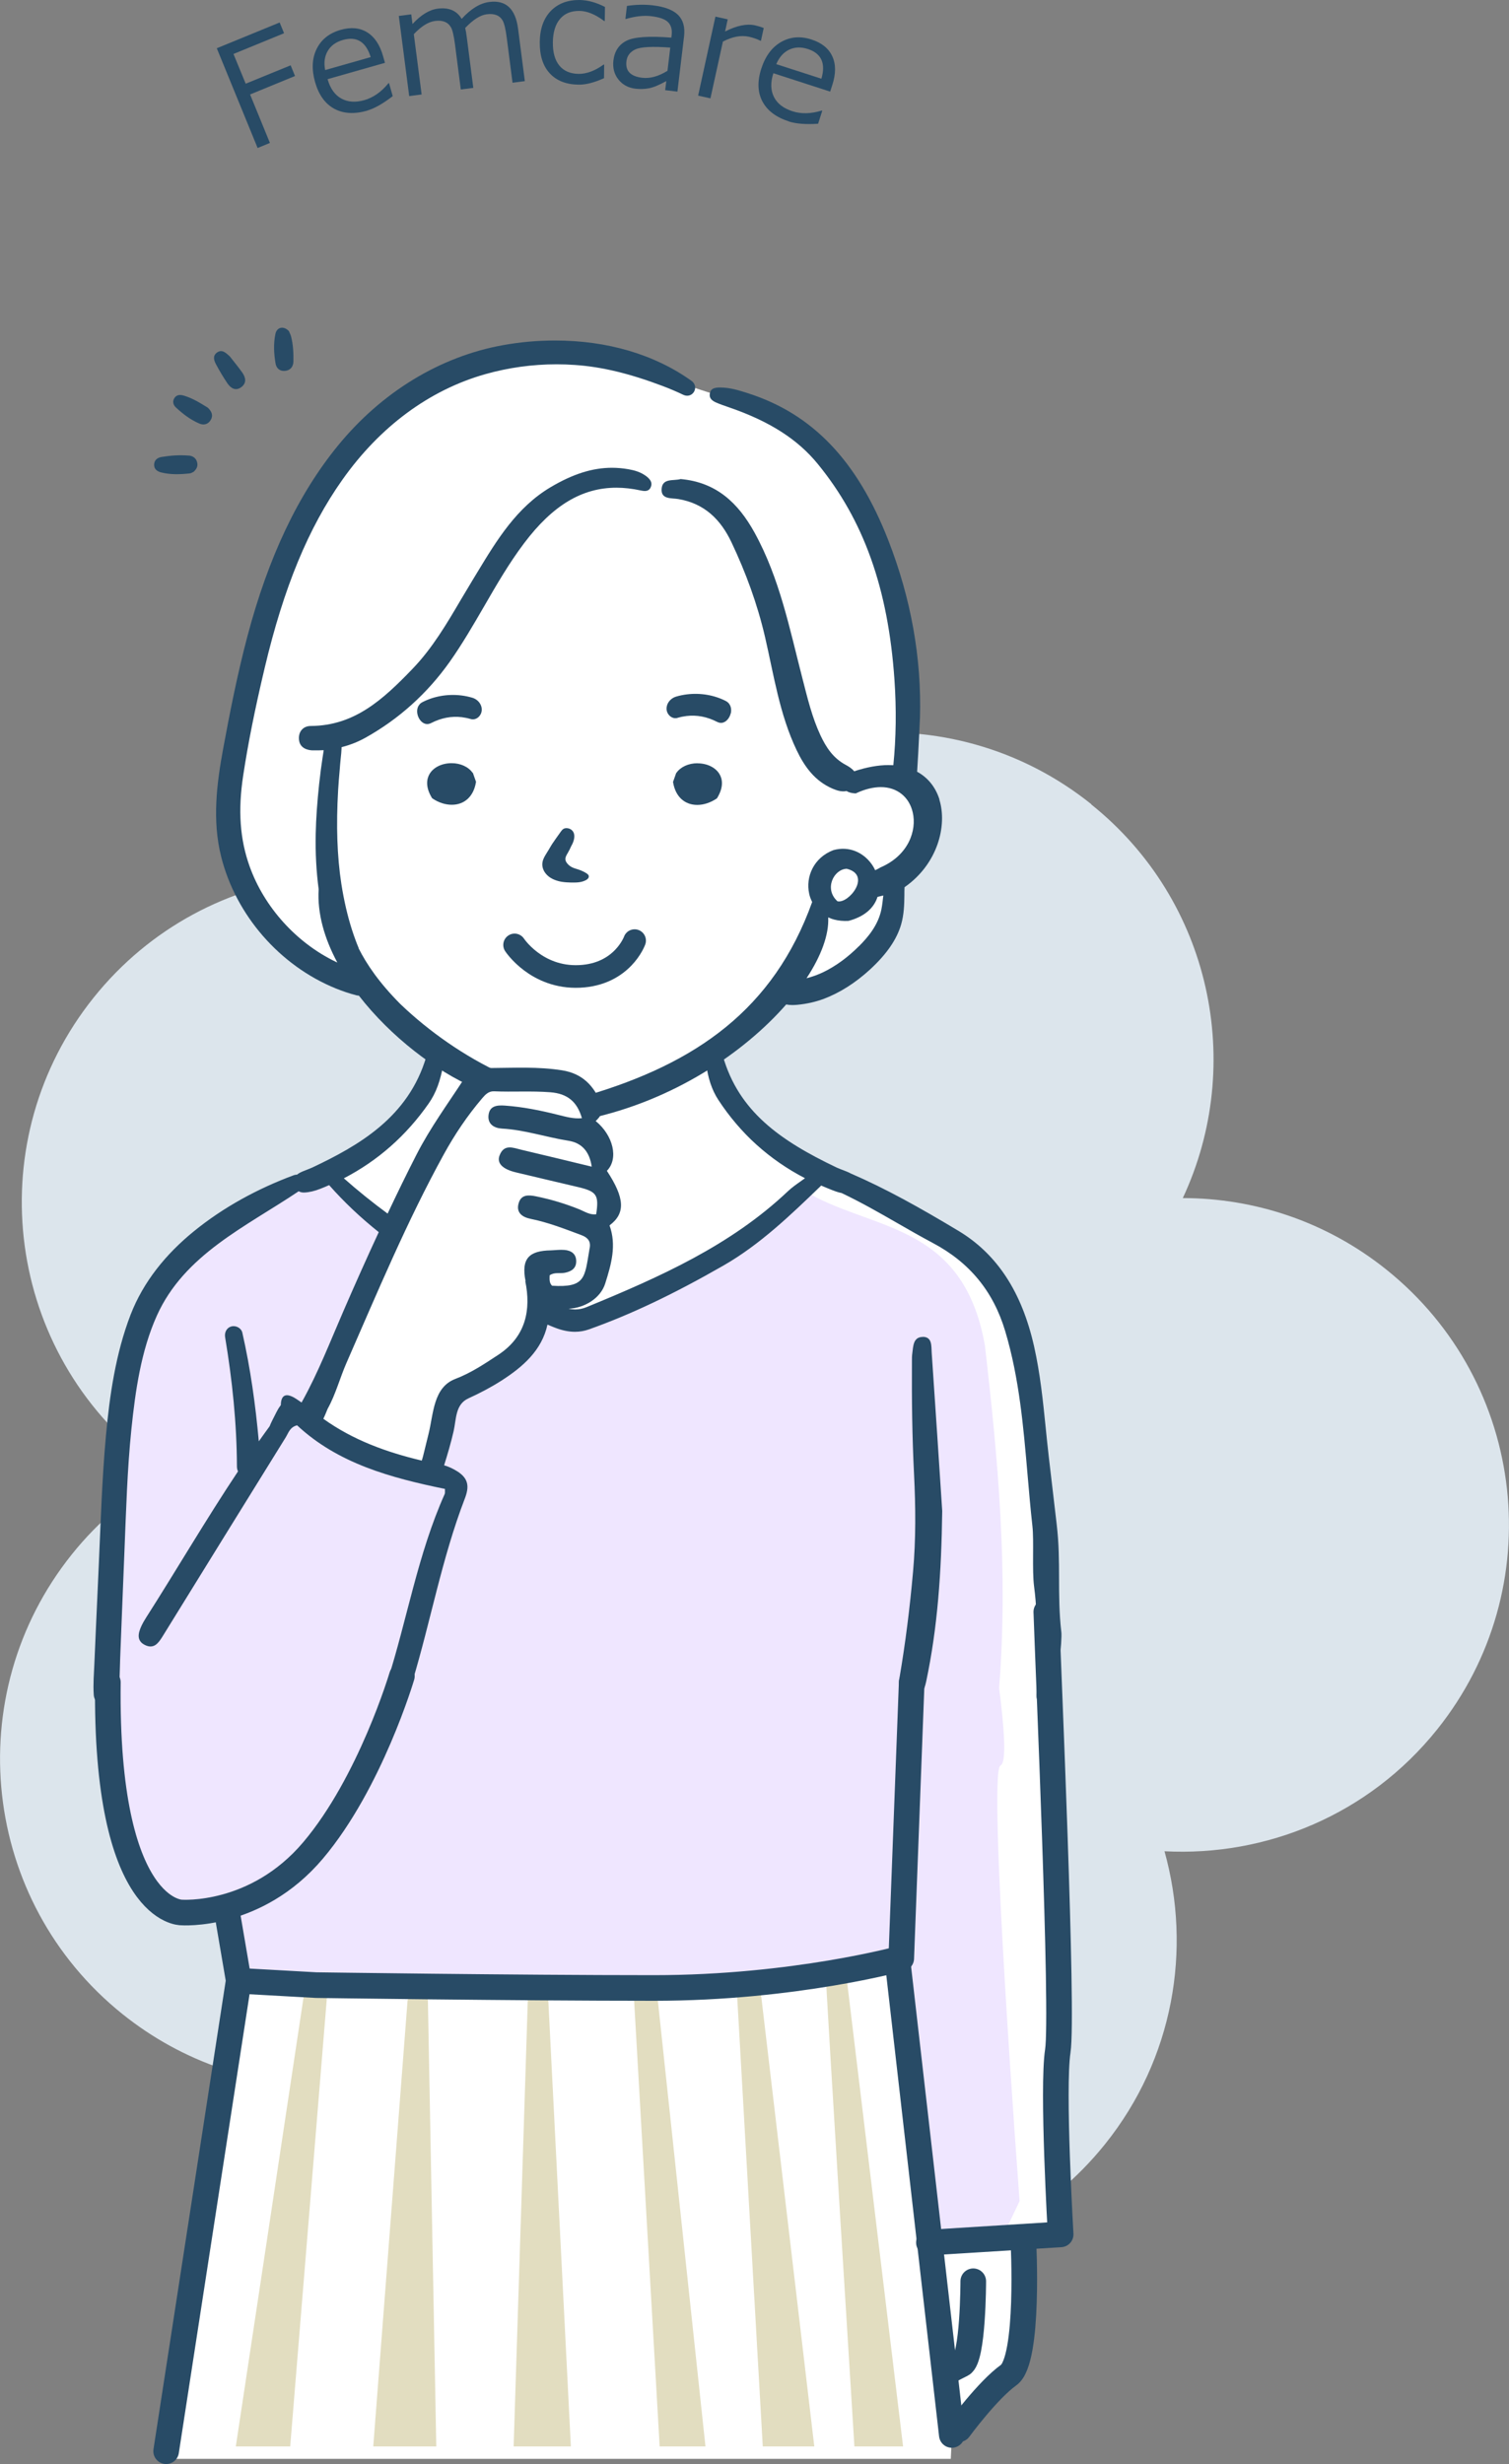 <?xml version="1.0" encoding="UTF-8"?><svg id="_レイヤー_2" xmlns="http://www.w3.org/2000/svg" viewBox="0 0 206.18 336.49"><rect x="0" y="0" width="206.18" height="336.49" fill="#808080" stroke="none"/><defs><style>.cls-1{fill:#fff;}.cls-2{fill:#efe6ff;}.cls-3{fill:#284b66;}.cls-4{stroke-width:3.5px;}.cls-4,.cls-5{fill:none;stroke:#284b66;stroke-linecap:round;stroke-linejoin:round;}.cls-6{fill:#dce5ec;}.cls-7{fill:#e2ddc0;}.cls-5{stroke-width:3.09px;}</style></defs><g id="_線"><path class="cls-6" d="M149.12,109.83c-19.25-15.43-47.36-12.33-62.79,6.93-3.7,4.61-6.3,9.74-7.9,15.08-.91-.87-1.85-1.72-2.85-2.53-19.25-15.43-47.36-12.33-62.79,6.93s-12.33,47.36,6.93,62.79c1,.8,2.04,1.53,3.09,2.23-4.86,2.73-9.29,6.38-12.99,11-15.43,19.25-12.33,47.36,6.92,62.79,16.67,13.36,39.96,12.8,55.93-.08,2.19,9.43,7.4,18.22,15.54,24.74,19.25,15.43,47.36,12.33,62.79-6.92,9.36-11.67,11.85-26.6,8.11-39.98,13.88.73,27.9-4.96,37.25-16.63,15.43-19.25,12.33-47.36-6.92-62.79-8.22-6.59-18.05-9.77-27.83-9.78,8.54-18.24,3.91-40.6-12.5-53.75Z"/><path class="cls-3" d="M38.81,4.54l-6.91,2.83,1.67,4.06,6.14-2.51.6,1.46-6.14,2.52,2.71,6.62-1.68.69-5.58-13.62,8.59-3.52.6,1.46Z"/><path class="cls-3" d="M50.19,15.11c-1.77.5-3.27.42-4.52-.26-1.25-.68-2.12-1.89-2.62-3.64-.49-1.73-.42-3.25.22-4.54.64-1.29,1.73-2.15,3.27-2.59,1.4-.4,2.61-.29,3.62.33,1.01.62,1.74,1.7,2.18,3.26l.26.91-7.84,2.23c.36,1.28.99,2.16,1.88,2.65.89.49,1.94.56,3.16.21,1.21-.35,2.31-1.12,3.28-2.31l.07-.02.51,1.79c-1.34,1.03-2.5,1.69-3.49,1.97ZM44.42,9.57l6.23-1.77c-.65-2.1-1.92-2.88-3.8-2.34-.95.27-1.64.77-2.07,1.5-.43.73-.55,1.6-.35,2.61Z"/><path class="cls-3" d="M70.03,11.3l-.79-6.13c-.15-1.18-.34-1.96-.55-2.34-.21-.38-.5-.63-.87-.77-.36-.14-.8-.18-1.32-.11-.88.11-1.86.74-2.94,1.87.08.33.16.76.22,1.28l.89,6.9-1.71.22-.79-6.13c-.16-1.21-.34-2-.56-2.37-.21-.36-.5-.61-.86-.75s-.79-.17-1.3-.11c-.92.12-1.89.72-2.91,1.81l1.07,8.23-1.7.22-1.42-10.94,1.7-.22.17,1.32c1.16-1.25,2.31-1.96,3.47-2.1,1.49-.19,2.58.27,3.25,1.4,1.25-1.38,2.51-2.15,3.78-2.31,2.27-.29,3.58.93,3.93,3.68l.92,7.13-1.7.22Z"/><path class="cls-3" d="M82.52,10.68c-1.33.6-2.49.9-3.47.88-1.7-.02-3.01-.54-3.94-1.55-.93-1.01-1.38-2.43-1.36-4.28.02-1.8.53-3.22,1.51-4.24C76.25.48,77.57-.02,79.22,0c1.09.02,2.23.33,3.44.95l-.03,1.92h-.08c-1.21-.91-2.33-1.37-3.39-1.38-1.13-.01-2.01.35-2.64,1.09-.63.74-.96,1.8-.98,3.19s.28,2.45.89,3.19c.61.74,1.48,1.11,2.62,1.13,1.09.01,2.23-.41,3.42-1.27h.08s-.02,1.88-.02,1.88Z"/><path class="cls-3" d="M90.89,12.29l.15-1.22c-.99.55-1.79.88-2.4.99-.61.11-1.22.12-1.83.05-.98-.12-1.75-.54-2.32-1.26-.57-.72-.79-1.58-.68-2.58.15-1.27.75-2.18,1.78-2.7,1.04-.53,3.08-.67,6.14-.43l.04-.33c.09-.76-.07-1.35-.48-1.77-.41-.42-1.18-.7-2.32-.83-1-.12-2.15,0-3.44.38h-.08s.21-1.78.21-1.78c1.25-.19,2.43-.21,3.55-.08,1.62.19,2.77.64,3.46,1.33.68.69.95,1.68.79,2.95l-.9,7.5-1.7-.2ZM91.2,9.68l.38-3.18c-2.42-.18-4.01-.1-4.75.24-.74.34-1.15.88-1.24,1.63-.16,1.31.56,2.06,2.15,2.25,1.08.13,2.23-.19,3.46-.95Z"/><path class="cls-3" d="M95.39,13.05l2.36-10.78,1.68.37-.36,1.66c1.59-.81,2.96-1.09,4.09-.84.4.09.8.21,1.19.36l-.38,1.76-.07-.02c-.5-.24-1.02-.42-1.56-.54-1.08-.24-2.27-.02-3.57.66l-1.7,7.75-1.68-.37Z"/><path class="cls-3" d="M107.78,16.58c-1.75-.57-2.95-1.48-3.61-2.73-.66-1.26-.71-2.75-.15-4.48.56-1.72,1.46-2.93,2.71-3.64,1.25-.71,2.64-.83,4.16-.33,1.39.45,2.33,1.21,2.83,2.29.5,1.08.5,2.38,0,3.92l-.29.9-7.76-2.51c-.41,1.26-.38,2.34.08,3.25s1.3,1.54,2.51,1.94c1.2.39,2.54.36,4.01-.09l.08.02-.57,1.78c-1.69.11-3.02,0-4-.31ZM106.07,8.76l6.16,1.99c.62-2.1,0-3.46-1.86-4.06-.94-.3-1.79-.27-2.56.1s-1.34,1.03-1.75,1.97Z"/><path class="cls-1" d="M21.91,335.78h108l.26-5.48s7.04-2.87,8.61-7.3c1.57-4.43.52-16.7.52-16.7l5.48-.78-.26-33.13s-2.09-66.78-3.39-76.43c-1.3-9.65-1.04-20.09-13.3-26.87s-25.83-10.43-27.91-17.48-2.09-8.61-2.09-8.61l10.96-9.65s1.83,2.35,6.26-.26c4.43-2.61,8.35-8.87,7.3-12.78,5.74-4.3,6.26-9.26.26-15,0,0,3.39-9.65-.65-24s-11.22-24-20.35-26.35c-9.13-2.35-15.39-5.48-15.39-5.48,0,0-28.43-7.43-39.91,14.09-11.48,21.52-15,39.26-14.87,46.3s5.09,20.61,11.61,22.43,9.39,4.43,9.39,4.43l8.35,8.61s-2.87,9.13-8.87,11.22c-6,2.09-23.09,7.17-26.74,13.7-3.65,6.52-8.22,12-7.96,23.74.26,11.74-3.65,32.09-2.87,39.26s2.22,26.48,7.7,27.65c5.48,1.17,8.09-.13,8.09-.13l2.09,11.22-10.3,63.78Z"/><path class="cls-2" d="M136.7,241.09c.9-.38.47-5.48-.19-10.57,1.26-15.82-.12-31.07-1.94-46.79-3.01-17.02-15.71-15.6-24.72-21.15l-6.27,6.04s-5.48,3.41-8.95,5.74c-3.47,2.32-8.4,3.19-11.25,5.13-3.34,1.83-6.66,1.21-9.9-.13-1.53,4.37-5.58,7.03-9.61,9.57-1.78,1.12-3.08,1.83-3.68,4-.42,1.55-.46,3.18-.75,4.75-.47,2.59-1.67,3.77-4.38,3.18-3.54-.77-6.78-3.23-9.91-4.93-2.21-1.2-2.96-3.02-2.05-5.42,1.35-3.58,3.52-7.03,5.22-10.46,2-4.04,3.92-8.07,5.2-12.4-3.09-2.69-6.17-5.36-9.87-6.87l-.1-.11c-34.4,12.06-25.6,35.65-28.71,64.5h-.22s.01.58.04,1.59c-.17,1.42-.38,2.84-.62,4.28h.77c.23,5.23.7,13.03,1.63,19.44,1.57,10.7,13.83,10.7,13.83,10.7l2.09,9.13s21.13,1.04,47.48,1.83c26.35.78,39.13-4.17,39.13-4.17l3.13,2.09,4.17,36.26,10.43-.26,2.61-5.48s-4.43-58.7-2.61-59.48Z"/><polygon class="cls-7" points="41.61 271.87 32.22 334.09 39.65 334.09 44.74 271.87 41.61 271.87"/><polygon class="cls-7" points="55.7 273.04 51 334.09 59.61 334.09 58.44 271.87 55.7 273.04"/><polygon class="cls-7" points="72.13 272.65 70.18 334.09 78 334.09 74.87 272.26 72.13 272.65"/><polygon class="cls-7" points="86.61 272.65 90.13 334.09 96.39 334.09 89.74 271.87 86.61 272.65"/><polygon class="cls-7" points="100.7 272.26 104.22 334.09 111.26 334.09 103.83 271.09 100.7 272.26"/><path class="cls-7" d="M112.83,269.52c0,1.96,3.91,64.57,3.91,64.57h6.65l-7.83-64.96-2.74.39Z"/><g id="_アウトライン"><path class="cls-3" d="M145.01,222.86c-.6-5.25-.01-9.44-.63-14.69-.36-3.07-.72-6.15-1.08-9.22-.15-1.32-.29-2.63-.42-3.95-.37-3.67-.76-7.46-1.59-11.14-1.68-7.45-5.07-12.62-10.36-15.79-5.28-3.17-9.9-5.75-14.71-7.83-.32-.18-.71-.32-1.09-.47-.14-.05-.28-.1-.41-.16-.03-.01-.06-.02-.09-.04-.13-.05-.26-.1-.38-.16-7.73-3.69-13.33-7.68-15.48-15.19-.26-.91-.66-1.03-.97-1.03-.09,0-.19.01-.29.03-.87.18-.95.79-1.04,1.96.25,2.03.79,3.66,1.67,5.01,3.01,4.6,6.99,8.19,11.85,10.71-.2.14-.4.29-.59.42-.6.42-1.22.86-1.76,1.37-7.81,7.39-17.46,11.69-27.49,15.81-.53.22-1.04.32-1.56.32-.29,0-.58-.03-.9-.1,2.22-.1,4.38-1.46,5-3.44.82-2.59,1.58-5.23.59-7.94,2.2-1.64,2.09-3.73-.36-7.45,1.64-1.67.86-4.85-1.53-6.8.7-.65,1.16-1.4.74-2.41-1.01-2.43-2.55-4.08-5.35-4.52-3.23-.51-6.45-.33-9.68-.31-1.3,0-2.79.11-3.7,1.49-2.22,3.4-4.62,6.68-6.48,10.31-1.37,2.67-2.68,5.37-3.96,8.08-2.08-1.53-4.08-3.14-5.98-4.82,4.64-2.4,8.53-5.83,11.6-10.23,1-1.43,1.62-3.14,1.98-5.35v-.22c-.08-1.15-.17-1.76-1.12-1.92-.08-.01-.16-.02-.23-.02-.47,0-.72.29-.96,1.12-2.44,8.31-9.3,12.17-15.54,15.13-.26.12-.53.22-.8.33-.4.15-.78.3-1.11.5-.08.05-.15.1-.22.16-.13,0-.27.02-.42.07-4.91,1.82-9.63,4.37-13.7,7.69-3.77,3.07-6.87,6.84-8.63,11.4-2.02,5.26-2.85,10.95-3.36,16.53-.53,5.83-.71,11.69-.97,17.53-.13,2.95-.27,5.89-.4,8.84-.07,1.52-.13,3.04-.2,4.57-.06,1.47-.19,2.94-.09,4.41.12,1.87,3.04,2.07,3.31.19.25-1.7.24-3.45.3-5.17.06-1.62.13-3.24.19-4.86.13-3.24.26-6.48.39-9.72.23-5.57.38-11.15.95-16.7.54-5.21,1.31-10.69,3.47-15.5,3.75-8.37,12.18-12.17,19.39-17.01.2.11.43.17.69.17h.09c.67-.03,1.4-.2,2.18-.51.4-.16.8-.32,1.2-.5,2.03,2.3,4.26,4.41,6.78,6.42-1.65,3.56-3.25,7.14-4.81,10.74-1.81,4.16-3.45,8.42-5.66,12.39-.03.04-.05.09-.07.14-.26-.18-.51-.35-.77-.52-1.34-.86-2.05-.55-2.07.87-.12.16-.24.33-.35.51-.16.27-.3.55-.44.83-.13.27-.27.54-.41.81-.12.24-.23.49-.33.74-.5.68-.99,1.37-1.48,2.06-.45-4.99-1.14-9.95-2.25-14.84-.15-.64-.88-1.02-1.5-.85-.68.19-.96.85-.85,1.49.97,5.82,1.59,11.7,1.61,17.61,0,.26.05.49.15.69-4.38,6.57-8.35,13.38-12.59,20.02-.23.36-.45.75-.63,1.14-.44.97-.66,1.99.52,2.56,1.22.59,1.83-.28,2.39-1.18,5.6-9.07,11.21-18.13,16.83-27.19.37-.6.56-1.39,1.55-1.64,5.6,5.23,12.82,7.17,20.21,8.69-.02.33.03.53-.04.69-3.68,8.22-5.12,17.08-7.83,25.57-.06.2-.13.39-.19.59-.05.5-.05,1.01.12,1.43.18.45.6.75,1.08.91.32-.02.62-.08.87-.2.44-.22.78-.6,1.05-1.04.16-.54.32-1.08.48-1.61,2.51-8.3,4.03-16.87,7.16-25,.61-1.58.58-2.74-1.03-3.75-.59-.37-1.17-.64-1.79-.82.48-1.53.93-3.06,1.29-4.62.39-1.7.22-3.69,2.03-4.52,1.54-.7,3.05-1.49,4.48-2.4,3-1.92,5.56-4.18,6.32-7.67.25.1.74.3.93.38,1.01.4,1.94.6,2.83.6.64,0,1.28-.11,1.88-.32,5.67-2.01,11.52-4.78,18.41-8.73,4.99-2.86,9.19-6.91,13.25-10.82l.1-.1c.31.13.62.26.93.39l.3.12c.5.2,1.05.42,1.56.51,2.67,1.27,5.19,2.71,7.64,4.12,1.58.91,3.21,1.84,4.84,2.71,5.02,2.66,8.26,6.61,9.88,12.05,1.92,6.42,2.49,13.12,3.05,19.61.2,2.29.4,4.66.66,6.98.23,2.02-.06,6.03.23,8.26.67,5.04.23,9.57.36,14.22.01.53-.33,1.76,1.05,1.76h.1c1.35-.06,1.58-1.21,1.59-1.89.02-1.41.78-6.5.62-7.93ZM71.77,174.95c.8,3.9.1,7.55-3.65,10.04-1.9,1.25-3.78,2.51-5.89,3.31-3.04,1.15-2.99,4.75-3.67,7.49-.25,1.03-.51,2.06-.76,3.09-.05.18-.11.38-.17.58-4.81-1.14-9.4-2.8-13.45-5.71.22-.45.4-.92.59-1.37,1.08-1.93,1.68-4.23,2.57-6.26,4.21-9.61,8.25-19.31,13.32-28.52,1.47-2.67,3.19-5.23,5.19-7.58.45-.53.9-1.02,1.65-.99,2.56.11,5.12-.07,7.69.13,2.33.18,3.67,1.28,4.32,3.54-1.14.12-2.21-.2-3.27-.46-2.4-.6-4.8-1.09-7.27-1.26-1.06-.07-2.07.02-2.22,1.3-.15,1.26.8,1.78,1.83,1.84,3.1.17,6.04,1.18,9.08,1.66q2.74.43,3.19,3.54c-3.33-.8-6.45-1.57-9.58-2.3-1.12-.26-2.39-.86-3.01.76-.41,1.06.39,1.88,2.23,2.32,2.84.69,5.7,1.34,8.55,2.02,2.5.6,2.81,1.08,2.42,3.7-.86.12-1.57-.37-2.3-.67-1.91-.77-3.87-1.36-5.89-1.77-1.01-.21-2.07-.3-2.41.95-.37,1.31.55,1.9,1.65,2.12,2.38.48,4.62,1.36,6.88,2.2,1,.37,1.41.94,1.14,1.98-.01.05-.01.1-.02.15-.63,3.69-.53,5.09-5.08,4.8-.4-.39-.34-.9-.33-1.42.64-.46,1.4-.22,2.08-.35.91-.18,1.57-.61,1.55-1.61-.02-1.01-.72-1.44-1.63-1.51-.61-.05-1.23.04-1.84.06-2.89.05-4.09,1.04-3.45,4.21Z"/><path class="cls-3" d="M126.1,182.57c-1.34,0-1.32,1.27-1.45,2.25-.05.35-.05.71-.05,1.07-.03,5.16.03,10.31.29,15.47.22,4.43.26,8.85-.14,13.3-.43,4.86-1.03,9.67-1.85,14.47-.2,1.19.01,2.45,1.49,2.65,1.47.2,1.9-.95,2.16-2.16,1.56-7.39,2.08-14.87,2.19-23.28-.44-6.63-.92-14.13-1.44-21.63-.06-.89.09-2.14-1.21-2.15Z"/><path class="cls-3" d="M78.03,115.58c.45-.77.56-1.47.32-1.93-.18-.34-.53-.55-.95-.56-.43,0-.61.26-.78.49l-.65.91c-.18.25-.36.51-.53.77-.14.21-.26.43-.39.65-.11.18-.22.37-.36.59-.23.37-.47.75-.56,1.2-.13.64.11,1.31.65,1.83.59.57,1.44.81,2.04.9.4.06.81.08,1.2.09h.13c.1,0,.21,0,.31,0,.49,0,.87-.05,1.2-.16.6-.2.87-.47.77-.8-.07-.17-.28-.3-.5-.42l-.05-.03c-.23-.13-.47-.23-.66-.3-.15-.06-.3-.1-.45-.15-.2-.06-.39-.12-.56-.2-.3-.14-.56-.35-.74-.59-.14-.18-.21-.36-.22-.53-.01-.29.16-.59.32-.85.17-.29.33-.6.47-.93Z"/><path class="cls-3" d="M95.29,104.23c-1.21,0-2.29.49-2.87,1.31l-.04.05-.42,1.19.02.12c.33,1.89,1.56,3.02,3.29,3.02h0c.87,0,1.78-.3,2.59-.83l.09-.06.06-.09c.92-1.54.67-2.61.29-3.24-.54-.9-1.69-1.46-3-1.46Z"/><path class="cls-3" d="M64.57,105.53c-.58-.82-1.66-1.31-2.87-1.31-1.31,0-2.46.56-3,1.46-.37.63-.63,1.7.29,3.24l.06.09.09.06c.8.54,1.72.83,2.59.83h0c1.73,0,2.96-1.13,3.29-3.02l.02-.12-.42-1.19-.04-.05Z"/><path class="cls-3" d="M65.82,97.06c.07-.8-.48-1.55-1.33-1.79-.48-.14-.97-.24-1.47-.3-1.84-.22-3.72.1-5.29.91-.7.36-.82,1.09-.69,1.66.13.61.59,1.26,1.21,1.33.22.03.44-.02.66-.13,1.36-.7,2.77-.97,4.19-.8.4.05.8.13,1.21.25.06.02.12.03.17.04.27.03.54-.04.78-.21.31-.23.52-.59.55-.95Z"/><path class="cls-3" d="M99.86,97.39c.12-.57,0-1.3-.69-1.66-1.57-.81-3.45-1.13-5.29-.91-.5.06-.99.16-1.47.3-.84.24-1.4,1-1.33,1.79.03.36.25.73.55.95.24.17.5.25.78.21.06,0,.11-.02.17-.04.41-.12.81-.2,1.21-.25,1.42-.17,2.83.1,4.19.8.22.11.44.16.66.13.62-.08,1.08-.73,1.21-1.33Z"/><path class="cls-3" d="M49.01,129.48c-.32-.76-.62-1.59-.93-2.54-.61-1.91-1.09-4-1.44-6.23-.58-3.76-.72-7.96-.44-12.81.05-.91.13-1.81.21-2.71l.07-.87c.02-.27.05-.54.08-.83.05-.42.09-.88.11-1.33v-.13s.13-.03.13-.03c1.1-.29,2.15-.71,3.12-1.25,4.57-2.55,8.44-6.03,11.51-10.35,1.72-2.43,3.23-5.04,4.7-7.57,1.68-2.91,3.42-5.92,5.49-8.66,3.89-5.16,7.9-7.57,12.61-7.57,1.07,0,2.18.13,3.33.38.2.04.37.07.52.07.4,0,.66-.15.81-.47.26-.53.1-1-.51-1.49-.79-.63-1.71-.87-2.51-1.01-.75-.13-1.5-.2-2.25-.2-2.68,0-5.36.85-8.42,2.67-4.6,2.74-7.31,7.2-9.93,11.52l-.68,1.12c-.54.89-1.07,1.79-1.61,2.69-1.91,3.25-3.89,6.62-6.57,9.41-4.1,4.27-7.98,7.81-13.94,7.85-.98,0-1.63.67-1.63,1.65,0,1.45,1.29,1.66,1.85,1.68.15,0,.3,0,.45,0,.29,0,.58,0,.87-.02h.22s-.16,1.04-.16,1.04c-.16,1.03-.31,2.16-.46,3.54-.27,2.53-.43,4.75-.47,6.79-.06,2.65.08,5.2.4,7.62-.2,3.33.8,6.75,2.55,10l-.24-.11c-5.36-2.59-9.75-7.45-11.74-13.01-1.33-3.7-1.61-7.65-.88-12.42.67-4.42,1.61-9.11,2.95-14.75,2.59-10.92,5.95-19.06,10.59-25.62,5.15-7.29,11.91-12.27,19.52-14.43,3.18-.9,6.46-1.35,9.76-1.35.83,0,1.68.03,2.52.09,3.66.25,7.47,1.17,11.99,2.88.95.36,1.89.76,2.79,1.19.19.09.37.13.55.13.47,0,.88-.31,1.03-.77.12-.37.06-.9-.46-1.27-5.04-3.6-11.49-5.5-18.64-5.5-2.37,0-4.77.21-7.13.64-8.56,1.54-16.57,6.41-22.54,13.73-5.45,6.68-9.49,15.2-12.36,26.04-1.37,5.19-2.4,10.42-3.3,15.29-.88,4.75-1.53,9.83-.28,14.79,2,7.99,8.01,14.89,15.68,18,.89.36,1.83.68,2.8.93.12.03.23.04.34.05,4.35,5.61,10.53,10.3,15.78,12.57,1.02-1,2.37-1.63,3.79-1.91-5.14-2.36-9.99-5.77-13.9-9.51-2.92-2.93-4.62-5.46-5.7-7.6Z"/><path class="cls-3" d="M128.37,109.2c-.54-1.72-1.6-3.02-3.06-3.81.11-1.7.2-3.43.28-5.12.04-.77.07-1.54.11-2.3.23-8.09-1.22-16.22-4.32-24.17-4.25-10.9-10.37-17.3-19.25-20.12-1.12-.36-2.39-.76-3.7-.76-.08,0-.15,0-.23,0-.72.03-1.07.23-1.19.71-.15.59.09,1,.77,1.31.53.24,1.09.43,1.64.62l.37.13c5.4,1.88,9.2,4.31,11.93,7.65,6.3,7.69,9.63,17.04,10.49,29.45.28,4.03.23,7.96-.15,11.71-.22-.01-.44-.02-.67-.02-1.4,0-2.96.28-4.66.84,0,0-.01,0-.02.01-.28-.36-.71-.64-1.16-.88-1.7-.91-2.67-2.37-3.46-4.06-1.14-2.45-1.76-5.06-2.43-7.66-1.76-6.8-3.11-13.72-6.56-19.99-2.25-4.08-5.25-6.89-10.1-7.32-.96.28-2.49-.17-2.6,1.34-.11,1.48,1.37,1.23,2.28,1.39,3.57.6,5.79,2.79,7.27,5.92,1.96,4.14,3.52,8.38,4.57,12.88,1.21,5.21,1.98,10.57,4.32,15.48,1.09,2.29,2.52,4.25,4.94,5.28.65.28,1.31.45,1.89.31.27.19.67.3,1.22.33l.08-.02.04-.02c1.19-.55,2.32-.82,3.35-.82,2.19,0,3.86,1.32,4.35,3.45.57,2.46-.56,5.86-4.41,7.52-.23.14-.47.26-.72.38-.15-.32-.33-.63-.54-.91-1.11-1.5-3-2.43-5.16-1.84-2.73,1.03-3.82,3.68-3.32,5.95.08.4.23.78.41,1.14-5.29,14.72-15.92,22.01-30.64,26.38.25.82.25,1.74.09,2.57-.04.21-.1.44-.17.68,11.7-2.48,21.4-9.04,27.17-15.64.25.05.52.08.82.08.22,0,.44-.01.67-.03,1.31-.12,2.53-.4,3.63-.81,2.21-.83,4.34-2.19,6.33-4.01,2.27-2.09,3.66-4.1,4.26-6.17.37-1.28.43-2.66.44-3.97,0-.33,0-.71.02-1.1,4.54-3.16,5.86-8.42,4.76-11.96ZM115.69,118.64c3.45.84.28,4.79-1.26,4.44-1.87-1.67-.52-4.38,1.26-4.44ZM117.36,129.21c-1.51,1.51-3.13,2.7-4.83,3.53-.74.36-1.52.64-2.33.85,2.02-3.07,3.08-5.98,2.96-8.31.04.02.07.04.12.05.22.1.45.18.7.25h.01c.58.15,1.23.22,1.94.18.52-.14.97-.3,1.38-.5.24-.11.46-.23.66-.36h0c.84-.53,1.41-1.21,1.75-1.95.07-.15.12-.31.18-.47.26-.06.53-.12.79-.19-.07.63-.14,1.27-.26,1.89-.44,2.18-1.87,3.84-3.07,5.04Z"/><path class="cls-3" d="M25.81,62.22c-1.24-.11-2.48-.02-3.71.18-.56.09-1.01.39-1.04,1.02-.03.64.41.95.94,1.09,1.29.33,2.6.28,3.92.14.21-.02.41-.17.55-.23.42-.39.59-.79.47-1.27-.14-.59-.58-.88-1.13-.94Z"/><path class="cls-3" d="M39.46,45.2c-.73-.75-1.64-.52-1.83.4-.28,1.34-.21,2.7.02,4.04.11.65.57,1.07,1.28,1.01.76-.07,1.15-.59,1.16-1.3.02-1.13-.03-2.26-.31-3.36-.08-.32-.25-.62-.31-.78Z"/><path class="cls-3" d="M25.09,54.02c-.49-.14-.99-.14-1.29.39-.26.46-.11.91.23,1.23.96.89,1.99,1.68,3.2,2.2.6.26,1.21.12,1.57-.5.36-.62.13-1.15-.41-1.67-1-.61-2.07-1.3-3.3-1.65Z"/><path class="cls-3" d="M31.45,48.72c-.62-.58-1.13-1.06-1.81-.57-.63.46-.39,1.11-.11,1.63.47.88.99,1.75,1.55,2.58.46.67,1.13,1.08,1.9.5.76-.57.58-1.34.11-2-.56-.79-1.18-1.53-1.65-2.14Z"/></g><path class="cls-5" d="M70.31,129.04s2.99,4.57,8.87,4.3,7.53-4.89,7.53-4.89"/><path class="cls-4" d="M124.57,229.71l-1.43,37.73s-14.61,4.04-33.78,4.04-46.17-.39-46.17-.39l-10.57-.59-1.57-9.2"/><path class="cls-4" d="M54.91,228.89s-4.3,14.54-12.13,23.8-18,8.48-18,8.48c0,0-10.43.13-10.04-31.43"/><line class="cls-4" x1="32.61" y1="270.5" x2="22.7" y2="334.74"/><line class="cls-4" x1="122.61" y1="267.56" x2="130.05" y2="332.52"/><path class="cls-4" d="M142.96,220.12c.24,7.35,2.35,54.88,1.57,59.97-.78,5.09.39,25.04.39,25.04l-18,1.12"/><path class="cls-4" d="M139.83,306.05s.86,16.24-2.01,18.29-6.79,7.39-6.79,7.39"/><path class="cls-4" d="M132.98,311.53s0,10.57-1.57,11.35-1.96,1.04-1.96,1.04"/></g></svg>